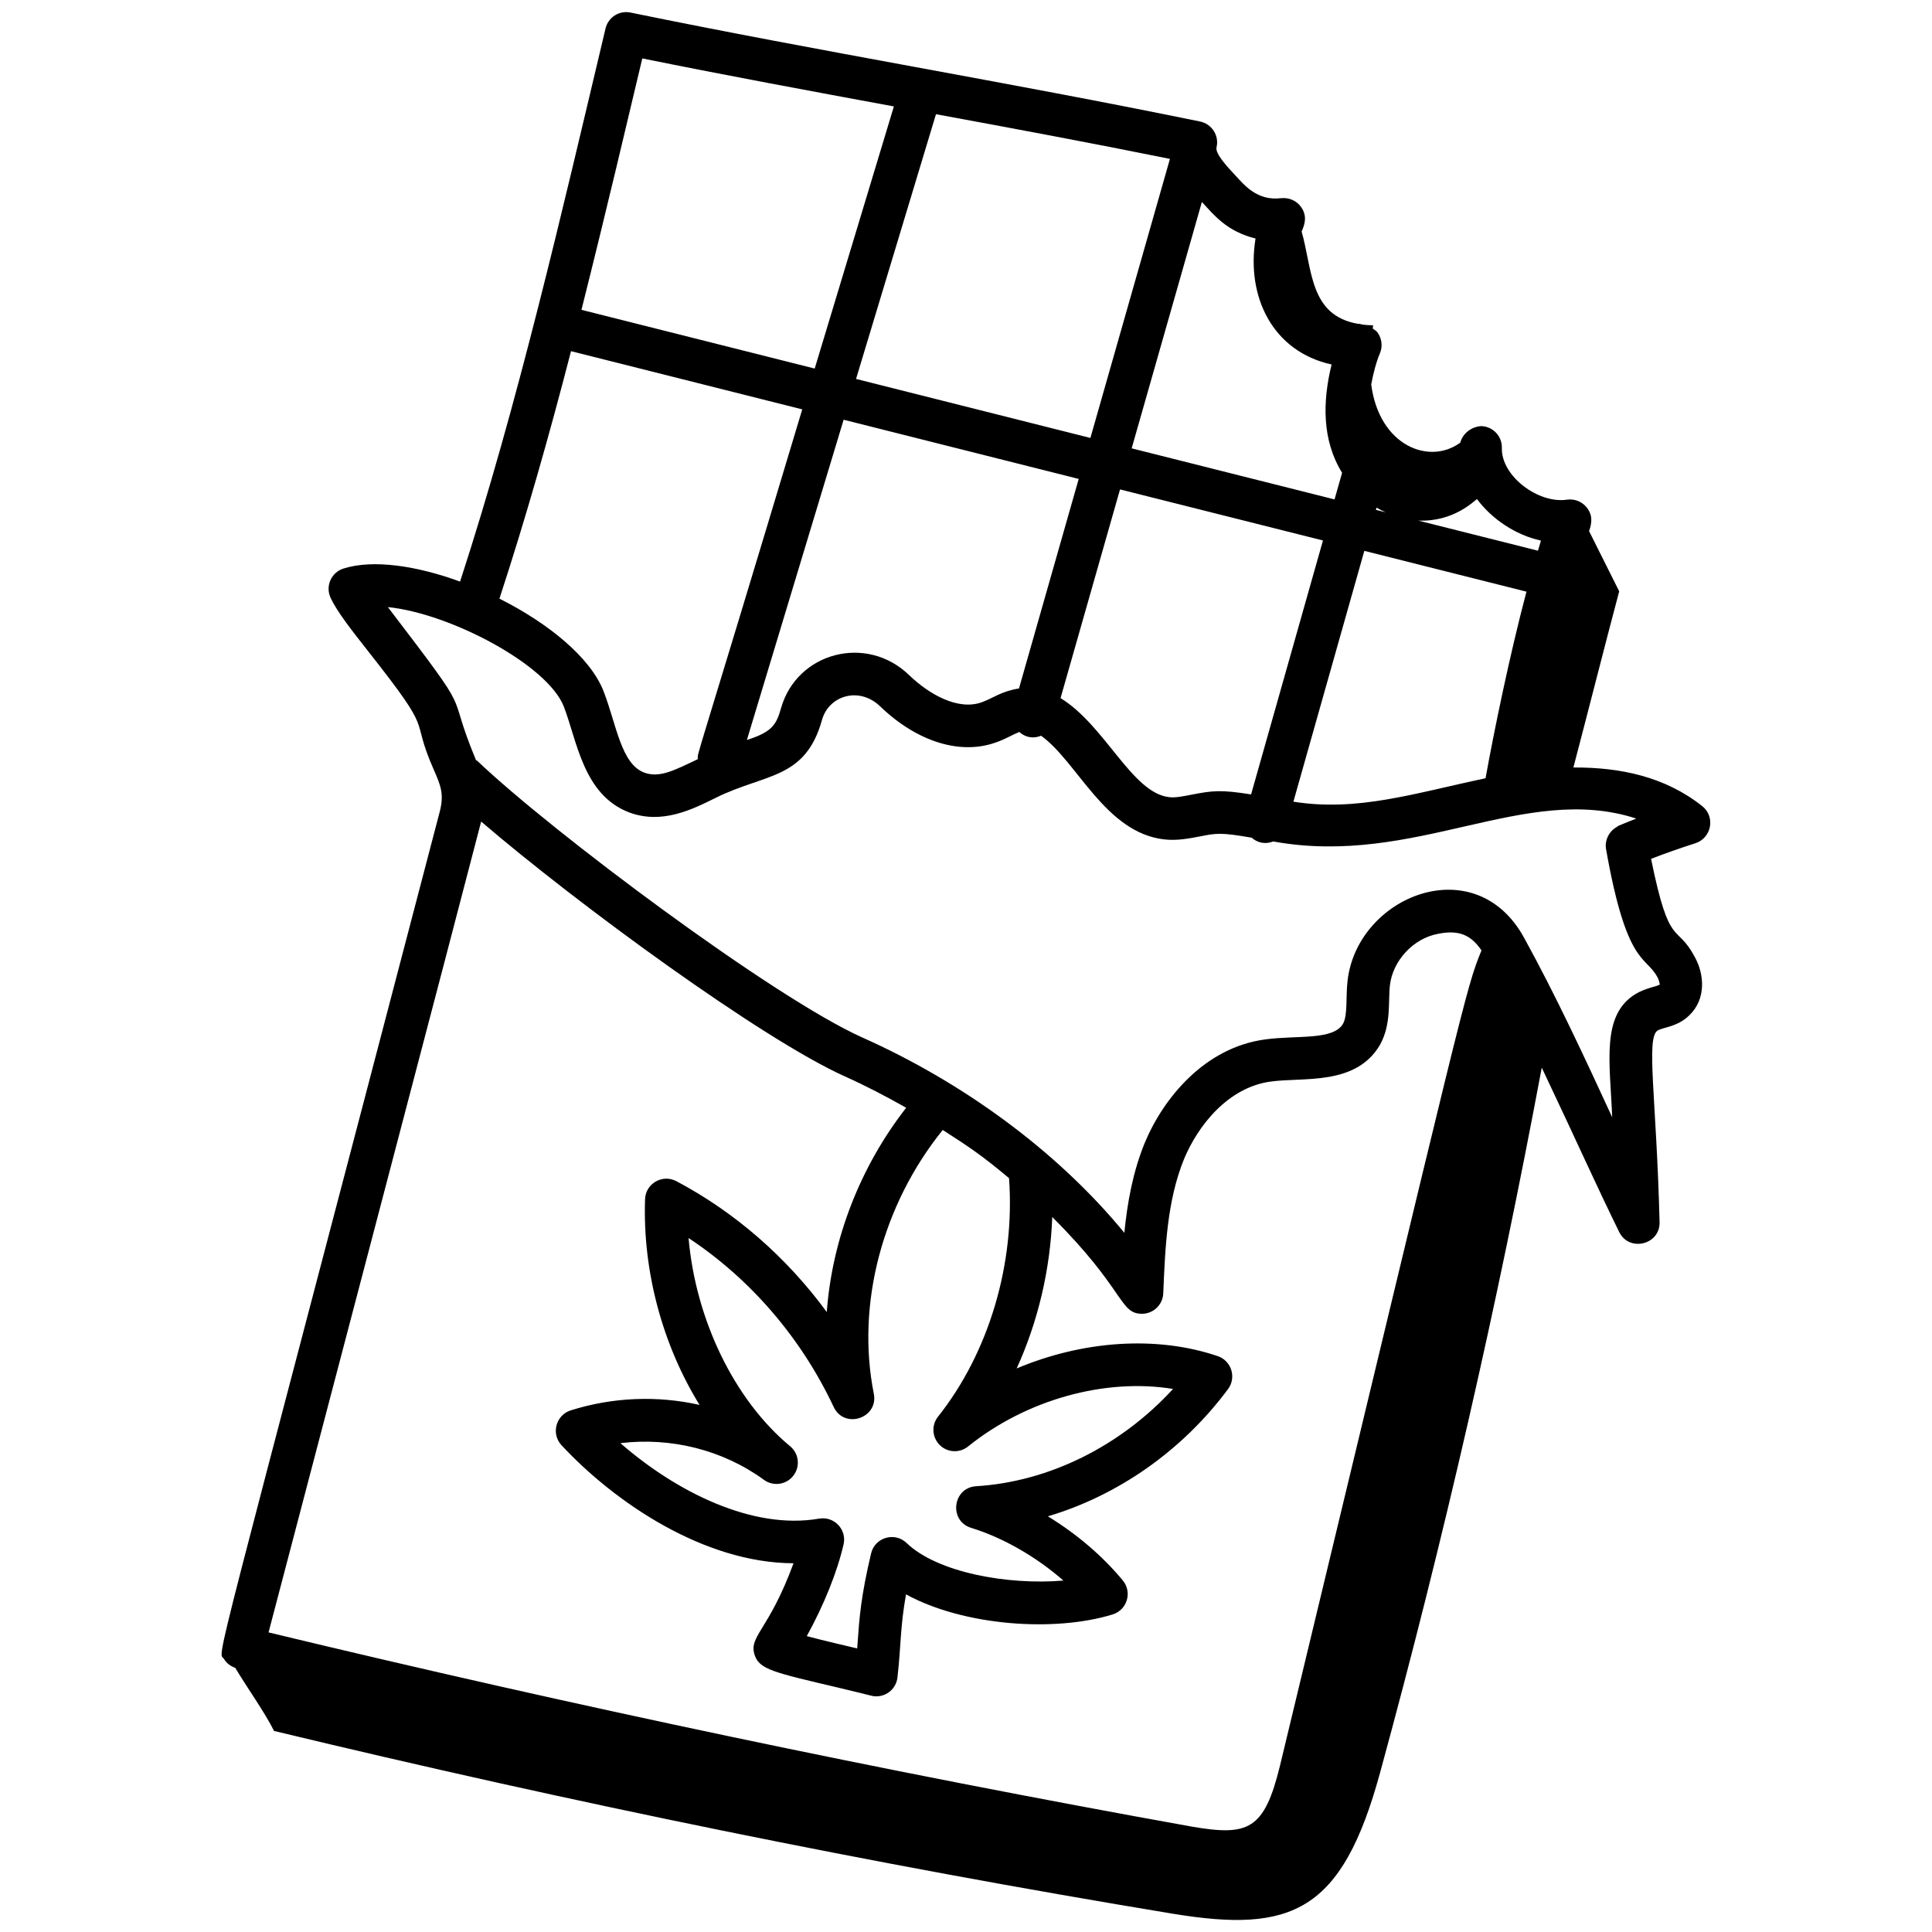 <?xml version="1.0" encoding="UTF-8"?> <svg xmlns="http://www.w3.org/2000/svg" width="128pt" height="128pt" version="1.1" viewBox="0 0 128 128"><path d="m112.78 53.41c-2.461-1.953-5.426-2.578-8.539-2.562 1.004-3.82 2.039-7.922 3.035-11.672-0.664-1.328-1.328-2.66-1.996-3.988 0.207-0.578 0.238-1.086-0.168-1.582-0.316-0.383-0.809-0.574-1.305-0.5-1.891 0.277-4.356-1.566-4.305-3.426 0.023-0.777-0.586-1.422-1.363-1.449-0.633 0.035-1.227 0.469-1.391 1.094-2.035 1.504-5.367 0.238-5.902-3.852 0.141-0.75 0.328-1.477 0.574-2.059 0.199-0.465 0.133-0.996-0.168-1.402-0.082-0.109-0.203-0.164-0.305-0.242 0.008-0.07 0.016-0.145 0.027-0.219-0.848-0.012-0.836-0.117-1.012-0.098-3.215-0.562-3.004-3.598-3.727-6.117 0.242-0.527 0.355-1.047-0.016-1.594-0.293-0.438-0.809-0.664-1.332-0.613-1.598 0.199-2.441-0.863-3.043-1.508-0.504-0.539-1.348-1.441-1.246-1.855 0.188-0.773-0.305-1.555-1.09-1.715-12.773-2.621-25.098-4.625-37.734-7.219-0.75-0.156-1.48 0.312-1.656 1.055-2.856 12.02-5.809 24.898-9.637 36.645-2.852-1.043-5.734-1.488-7.719-0.867-0.816 0.254-1.219 1.168-0.859 1.945 0.438 0.934 1.406 2.16 2.527 3.586 4.523 5.731 2.648 4.016 4.297 7.773 0.461 1.051 0.715 1.629 0.406 2.812-15.539 59.398-14.691 55.465-14.289 56.137 0.168 0.281 0.438 0.473 0.742 0.582 0.824 1.375 1.938 2.914 2.57 4.18 19.68 4.738 39.578 8.812 59.547 12.109 7.902 1.305 11.211-0.129 13.727-9.332 4.215-15.418 7.777-31.012 10.715-46.723 2.473 5.215 3.492 7.547 5.129 10.887 0.664 1.359 2.75 0.844 2.676-0.688-0.207-8.211-0.914-12.18-0.125-12.66 0.359-0.219 1.316-0.23 2.106-1.016 1.121-1.086 0.98-2.723 0.359-3.84-1.23-2.332-1.664-0.418-2.902-6.516 0.906-0.352 1.848-0.684 2.938-1.035 1.078-0.352 1.332-1.758 0.453-2.457zm-33.832-0.762c-0.559 0.109-1.086 0.219-1.5 0.164-2.457-0.285-4.231-4.754-7.184-6.559l3.941-13.828 13.445 3.383-4.762 16.824c-2.019-0.32-2.543-0.254-3.941 0.016zm-13.871-6.133c-1.586 0.594-3.519-0.512-4.844-1.785-2.824-2.738-7.449-1.512-8.492 2.203-0.316 1.129-0.637 1.57-2.258 2.094l6.41-21.219 15.574 3.922-3.957 13.883c-1.172 0.184-1.734 0.648-2.434 0.902zm-3.066-38.949c5.07 0.934 10.25 1.898 15.5 2.961l-5.269 18.488-15.527-3.91zm28.379 28.93 10.742 2.703c-1.145 4.336-2.144 9.234-2.711 12.363-4.723 0.996-8.488 2.231-12.73 1.551zm0.809-2.863c0.195 0.117 0.402 0.215 0.609 0.309l-0.652-0.164zm6.656-0.566c0.988 1.32 2.535 2.375 4.238 2.75-0.066 0.211-0.133 0.449-0.199 0.668l-7.934-1.996c2.352 0.105 3.707-1.312 3.894-1.422zm-14.672-17.266c-0.629 3.871 1.137 7.488 5.039 8.348-0.605 2.461-0.641 5.012 0.695 7.176l-0.5 1.762-13.441-3.383 4.652-16.324c0.805 0.871 1.645 1.949 3.555 2.422zm-40.629-11.93c5.656 1.145 11.234 2.176 16.668 3.18l-5.246 17.367-15.453-3.891c1.691-6.719 3.094-12.73 4.031-16.656zm-4.723 19.395 15.32 3.856c-7.352 24.488-6.914 22.586-6.922 23.176-1.535 0.73-2.527 1.262-3.543 0.891-1.547-0.582-1.84-3.184-2.699-5.394-0.867-2.234-3.668-4.512-6.898-6.133 1.738-5.309 3.301-10.816 4.742-16.395zm-5.953 31.164c6.348 5.449 18.629 14.438 24.121 16.895 1.344 0.602 2.695 1.309 4.039 2.066-3.066 3.93-4.91 8.727-5.262 13.535-2.656-3.621-6.074-6.613-9.969-8.672-0.922-0.484-2.035 0.16-2.07 1.199-0.168 4.809 1.18 9.688 3.609 13.625-2.785-0.625-5.734-0.52-8.535 0.363-0.988 0.316-1.312 1.551-0.609 2.309 3.516 3.781 9.426 7.801 15.371 7.82-1.645 4.484-2.992 4.824-2.574 6.082 0.316 0.953 1.242 1.148 5.559 2.164 2.387 0.566 2.207 0.57 2.5 0.57 0.727 0 1.324-0.547 1.402-1.254 0.246-2.195 0.172-3.289 0.566-5.5 3.832 2.094 9.848 2.516 13.691 1.328 0.969-0.301 1.309-1.484 0.672-2.25-1.348-1.633-3.078-3.098-4.965-4.25 4.637-1.375 8.902-4.344 11.938-8.43 0.57-0.77 0.223-1.871-0.676-2.18-4.066-1.387-8.961-1.027-13.328 0.812 1.414-3.106 2.227-6.559 2.356-10.031 4.856 4.836 4.434 6.41 5.945 6.41 0.754 0 1.379-0.598 1.41-1.352 0.125-3.023 0.254-6.148 1.379-8.906 0.934-2.238 2.934-4.758 5.758-5.129 2.188-0.297 5.621 0.289 7.219-2.426 0.77-1.383 0.535-2.883 0.66-3.949 0.191-1.641 1.555-3.106 3.184-3.41 1.367-0.273 2.172 0.051 2.883 1.098-1.074 2.637-0.977 2.652-13.348 54.008-1.043 4.262-2.086 4.688-5.844 4.043-20.301-3.648-40.875-7.977-61.168-12.867 0.91-3.469 13.246-50.43 14.086-53.723zm34.973 23.621c0.41 5.684-1.328 11.551-4.703 15.805-0.449 0.562-0.398 1.371 0.109 1.879 0.512 0.508 1.32 0.551 1.879 0.098 3.894-3.133 9.117-4.543 13.582-3.812-3.469 3.781-8.215 6.152-13.047 6.445-1.562 0.098-1.824 2.297-0.332 2.758 2.133 0.656 4.324 1.926 6.113 3.492-3.664 0.312-8.344-0.523-10.387-2.488-0.777-0.754-2.098-0.379-2.352 0.688-0.676 2.836-0.781 4.312-0.891 5.875-0.008 0.137-0.02 0.277-0.031 0.422-0.586-0.145-2.152-0.496-3.34-0.816 1.137-2.062 2.016-4.246 2.438-6.078 0.223-0.969-0.605-1.875-1.617-1.707-4.391 0.766-9.453-1.758-13.168-5 3.352-0.402 6.777 0.441 9.512 2.434 0.613 0.445 1.477 0.328 1.945-0.277 0.469-0.602 0.375-1.469-0.215-1.953-3.711-3.078-6.258-8.402-6.727-13.793 4.094 2.707 7.457 6.606 9.613 11.188 0.711 1.508 2.984 0.742 2.66-0.875-1.18-5.922 0.562-12.508 4.566-17.473 1.789 1.145 2.625 1.715 4.391 3.191zm43.117-12.824c-0.199 0.141-0.934 0.219-1.613 0.633-2.289 1.395-1.688 4.519-1.543 8.16-1.832-3.973-3.766-8.133-5.84-11.895-3.238-5.91-11.035-2.769-11.691 2.836-0.129 1.105 0.02 2.293-0.305 2.871-0.652 1.109-3.078 0.746-5.141 1.031-4.008 0.527-6.754 3.879-7.992 6.852-0.789 1.93-1.156 3.969-1.352 5.961-4.512-5.496-10.809-10.016-17.34-12.93-5.883-2.629-20.625-13.66-25.523-18.332-0.027-0.027-0.062-0.035-0.094-0.059-2.152-5.176 0.184-2.254-5.836-10.133 4.117 0.414 10.578 3.82 11.656 6.59 0.883 2.277 1.285 5.871 4.356 7.023 2.168 0.789 4.144-0.199 5.731-0.988 3.258-1.613 5.914-1.188 7.019-5.152 0.449-1.609 2.461-2.242 3.859-0.891 2.457 2.363 5.356 3.25 7.731 2.359 0.609-0.219 1.008-0.477 1.48-0.668 0.418 0.371 0.93 0.457 1.445 0.25 2.394 1.715 4.246 6.414 8.148 6.867 0.852 0.098 1.656-0.059 2.363-0.195 1.098-0.215 1.371-0.277 3.438 0.082 0.406 0.355 0.914 0.449 1.43 0.25 9.426 1.711 16.676-3.926 24.055-1.516-0.398 0.152-0.789 0.312-1.18 0.477-0.047 0.02-0.078 0.062-0.125 0.086-0.535 0.301-0.797 0.926-0.699 1.461 1.375 7.797 2.641 7.035 3.41 8.496 0.129 0.234 0.141 0.457 0.152 0.473z"></path></svg> 